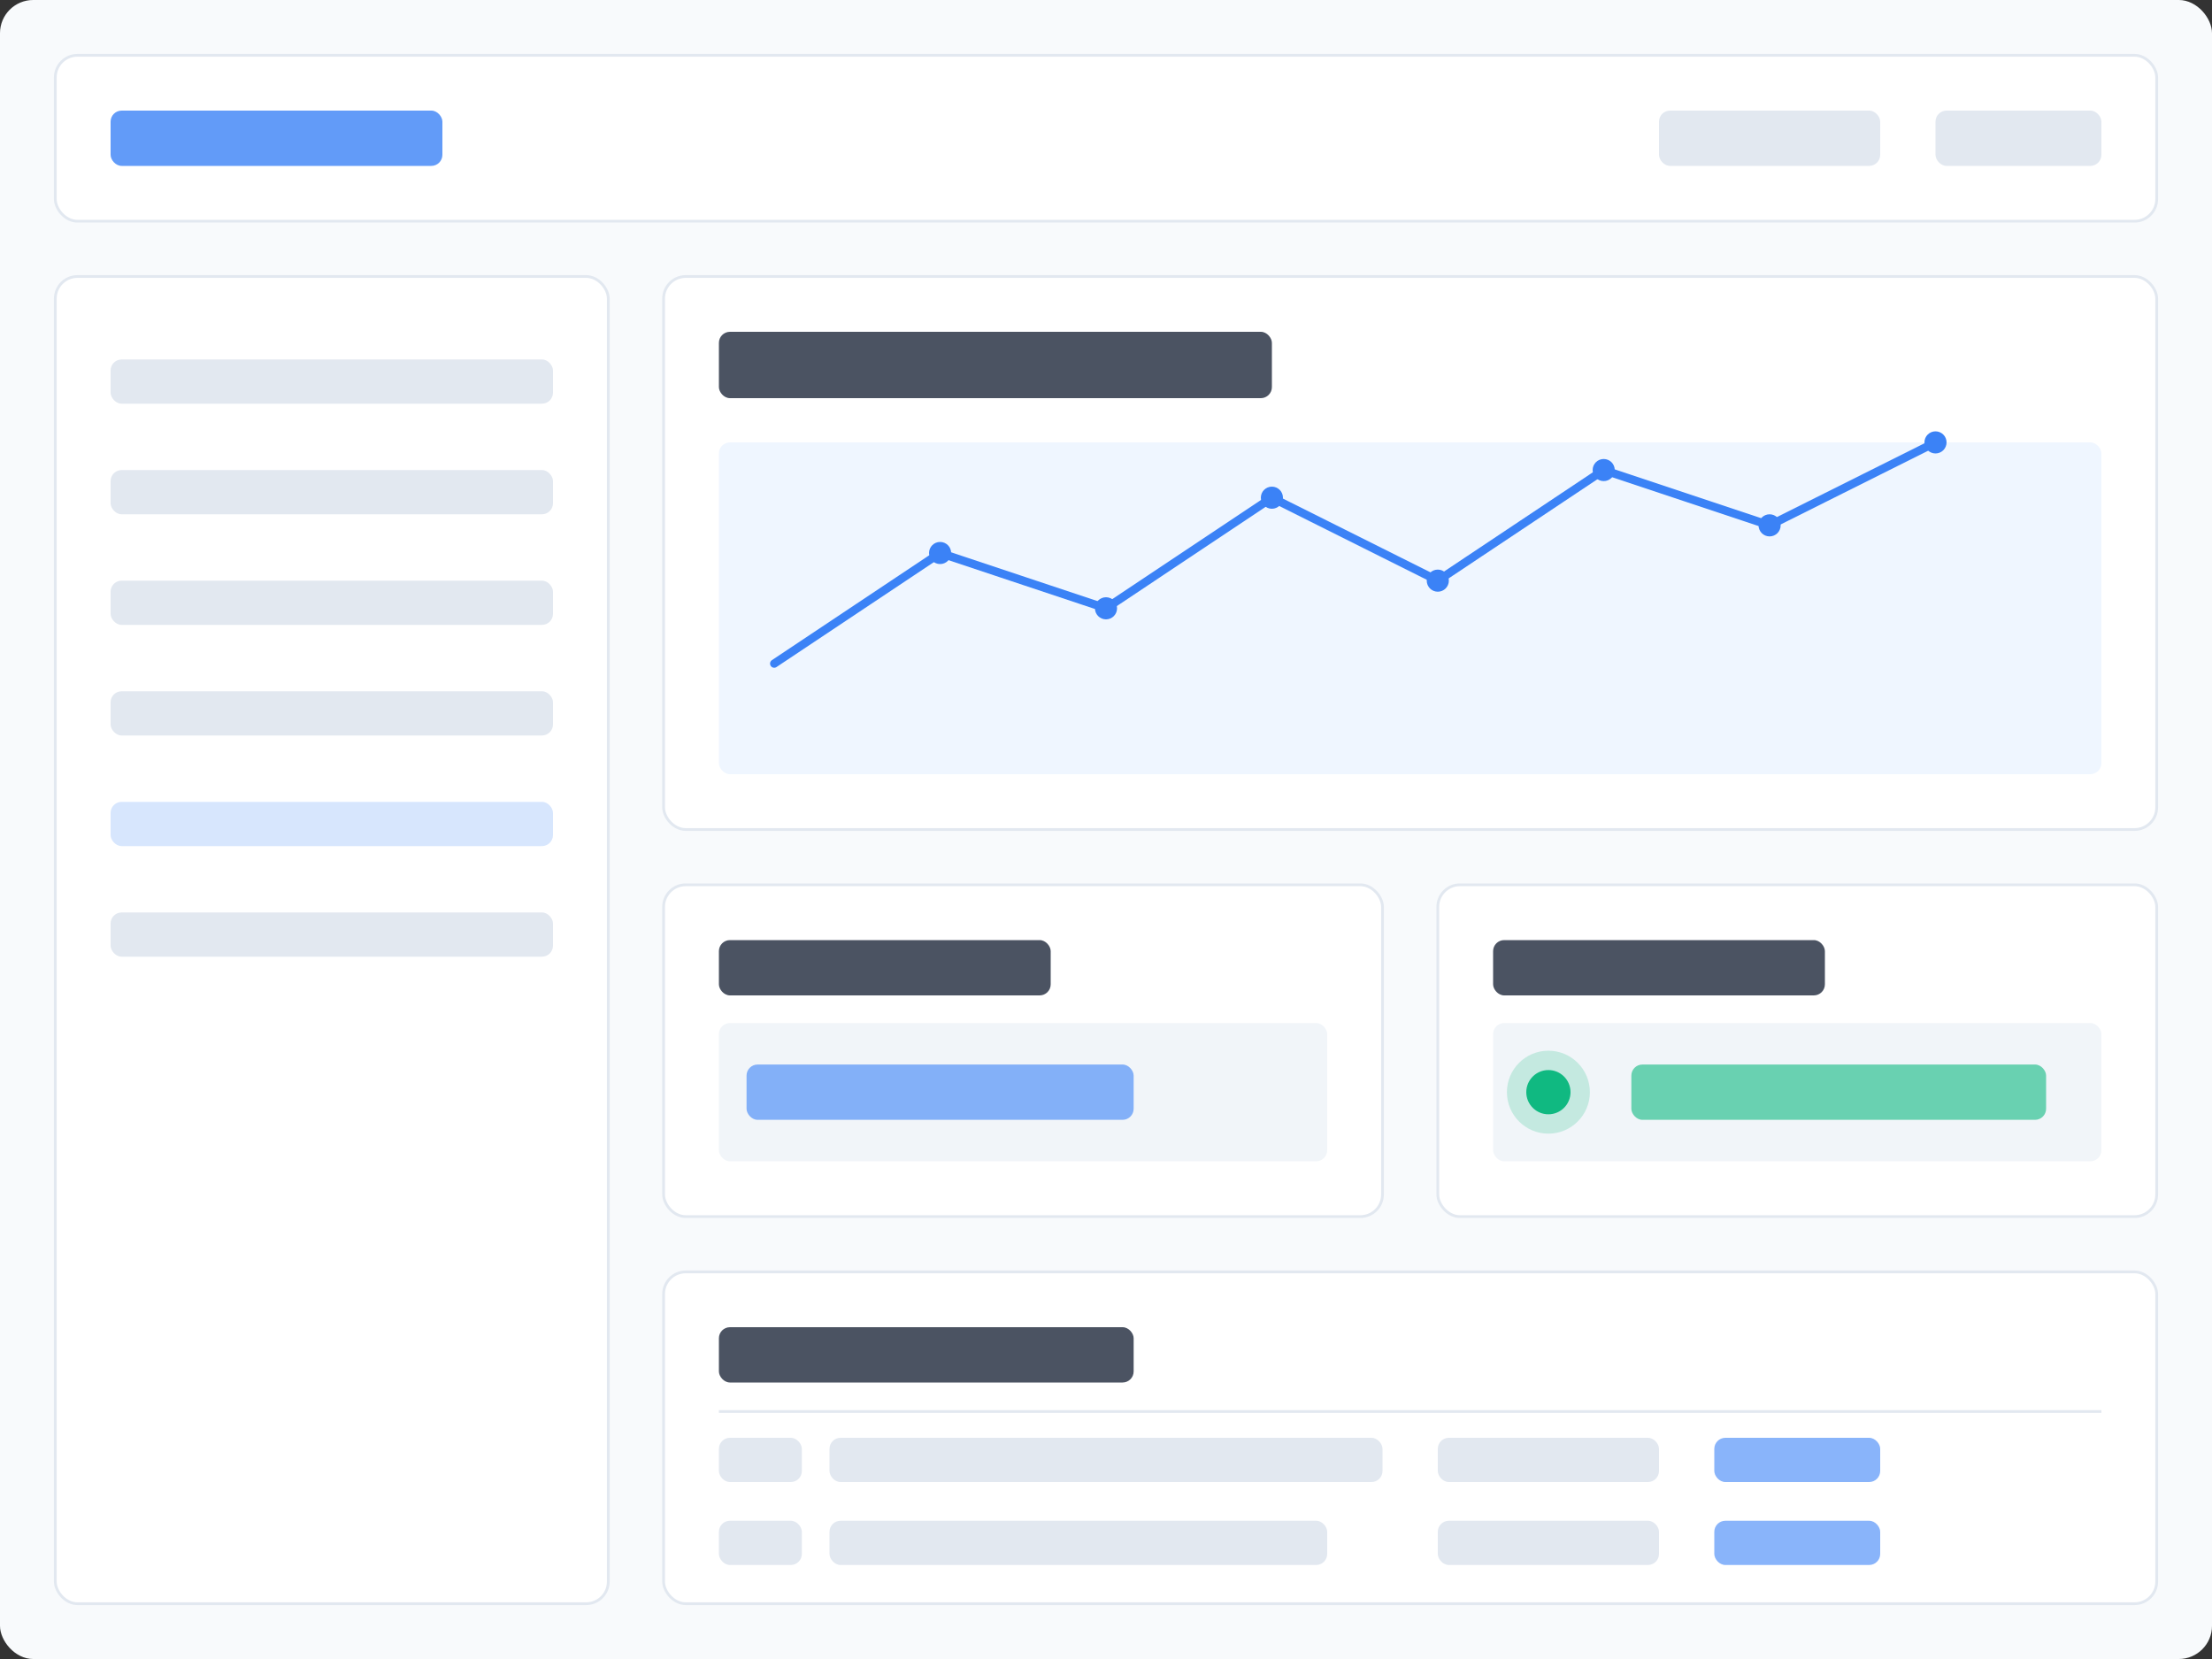 
<svg width="800" height="600" viewBox="0 0 800 600" fill="none" xmlns="http://www.w3.org/2000/svg">
  <rect x="0" y="0" width="800" height="600" fill="#333333" stroke="none"/>
  <!-- Background -->
  <rect width="800" height="600" rx="12" fill="#F8FAFC" />
  
  <!-- Header -->
  <rect x="20" y="20" width="760" height="60" rx="8" fill="#FFFFFF" stroke="#E2E8F0" stroke-width="1" />
  <rect x="40" y="40" width="120" height="20" rx="4" fill="#3B82F6" opacity="0.8" />
  <rect x="600" y="40" width="80" height="20" rx="4" fill="#E2E8F0" />
  <rect x="700" y="40" width="60" height="20" rx="4" fill="#E2E8F0" />
  
  <!-- Sidebar -->
  <rect x="20" y="100" width="200" height="480" rx="8" fill="#FFFFFF" stroke="#E2E8F0" stroke-width="1" />
  <rect x="40" y="130" width="160" height="16" rx="4" fill="#E2E8F0" />
  <rect x="40" y="170" width="160" height="16" rx="4" fill="#E2E8F0" />
  <rect x="40" y="210" width="160" height="16" rx="4" fill="#E2E8F0" />
  <rect x="40" y="250" width="160" height="16" rx="4" fill="#E2E8F0" />
  <rect x="40" y="290" width="160" height="16" rx="4" fill="#3B82F6" opacity="0.2" />
  <rect x="40" y="330" width="160" height="16" rx="4" fill="#E2E8F0" />
  
  <!-- Main Content Area -->
  <rect x="240" y="100" width="540" height="200" rx="8" fill="#FFFFFF" stroke="#E2E8F0" stroke-width="1" />
  <rect x="260" y="120" width="200" height="24" rx="4" fill="#1E293B" opacity="0.8" />
  <rect x="260" y="160" width="500" height="120" rx="4" fill="#EFF6FF" />
  <path d="M280 240 L340 200 L400 220 L460 180 L520 210 L580 170 L640 190 L700 160" stroke="#3B82F6" stroke-width="3" stroke-linecap="round" />
  <circle cx="340" cy="200" r="4" fill="#3B82F6" />
  <circle cx="400" cy="220" r="4" fill="#3B82F6" />
  <circle cx="460" cy="180" r="4" fill="#3B82F6" />
  <circle cx="520" cy="210" r="4" fill="#3B82F6" />
  <circle cx="580" cy="170" r="4" fill="#3B82F6" />
  <circle cx="640" cy="190" r="4" fill="#3B82F6" />
  <circle cx="700" cy="160" r="4" fill="#3B82F6" />
  
  <!-- Cards -->
  <rect x="240" y="320" width="260" height="120" rx="8" fill="#FFFFFF" stroke="#E2E8F0" stroke-width="1" />
  <rect x="260" y="340" width="120" height="20" rx="4" fill="#1E293B" opacity="0.8" />
  <rect x="260" y="370" width="220" height="50" rx="4" fill="#F1F5F9" />
  <rect x="270" y="385" width="140" height="20" rx="4" fill="#3B82F6" opacity="0.6" />
  
  <rect x="520" y="320" width="260" height="120" rx="8" fill="#FFFFFF" stroke="#E2E8F0" stroke-width="1" />
  <rect x="540" y="340" width="120" height="20" rx="4" fill="#1E293B" opacity="0.8" />
  <rect x="540" y="370" width="220" height="50" rx="4" fill="#F1F5F9" />
  <circle cx="560" cy="395" r="15" fill="#10B981" opacity="0.2" />
  <circle cx="560" cy="395" r="8" fill="#10B981" />
  <rect x="590" y="385" width="150" height="20" rx="4" fill="#10B981" opacity="0.6" />
  
  <!-- Bottom Section -->
  <rect x="240" y="460" width="540" height="120" rx="8" fill="#FFFFFF" stroke="#E2E8F0" stroke-width="1" />
  <rect x="260" y="480" width="150" height="20" rx="4" fill="#1E293B" opacity="0.8" />
  <rect x="260" y="510" width="500" height="1" fill="#E2E8F0" />
  
  <rect x="260" y="520" width="30" height="16" rx="4" fill="#E2E8F0" />
  <rect x="300" y="520" width="200" height="16" rx="4" fill="#E2E8F0" />
  <rect x="520" y="520" width="80" height="16" rx="4" fill="#E2E8F0" />
  <rect x="620" y="520" width="60" height="16" rx="4" fill="#3B82F6" opacity="0.6" />
  
  <rect x="260" y="550" width="30" height="16" rx="4" fill="#E2E8F0" />
  <rect x="300" y="550" width="180" height="16" rx="4" fill="#E2E8F0" />
  <rect x="520" y="550" width="80" height="16" rx="4" fill="#E2E8F0" />
  <rect x="620" y="550" width="60" height="16" rx="4" fill="#3B82F6" opacity="0.6" />
</svg>
